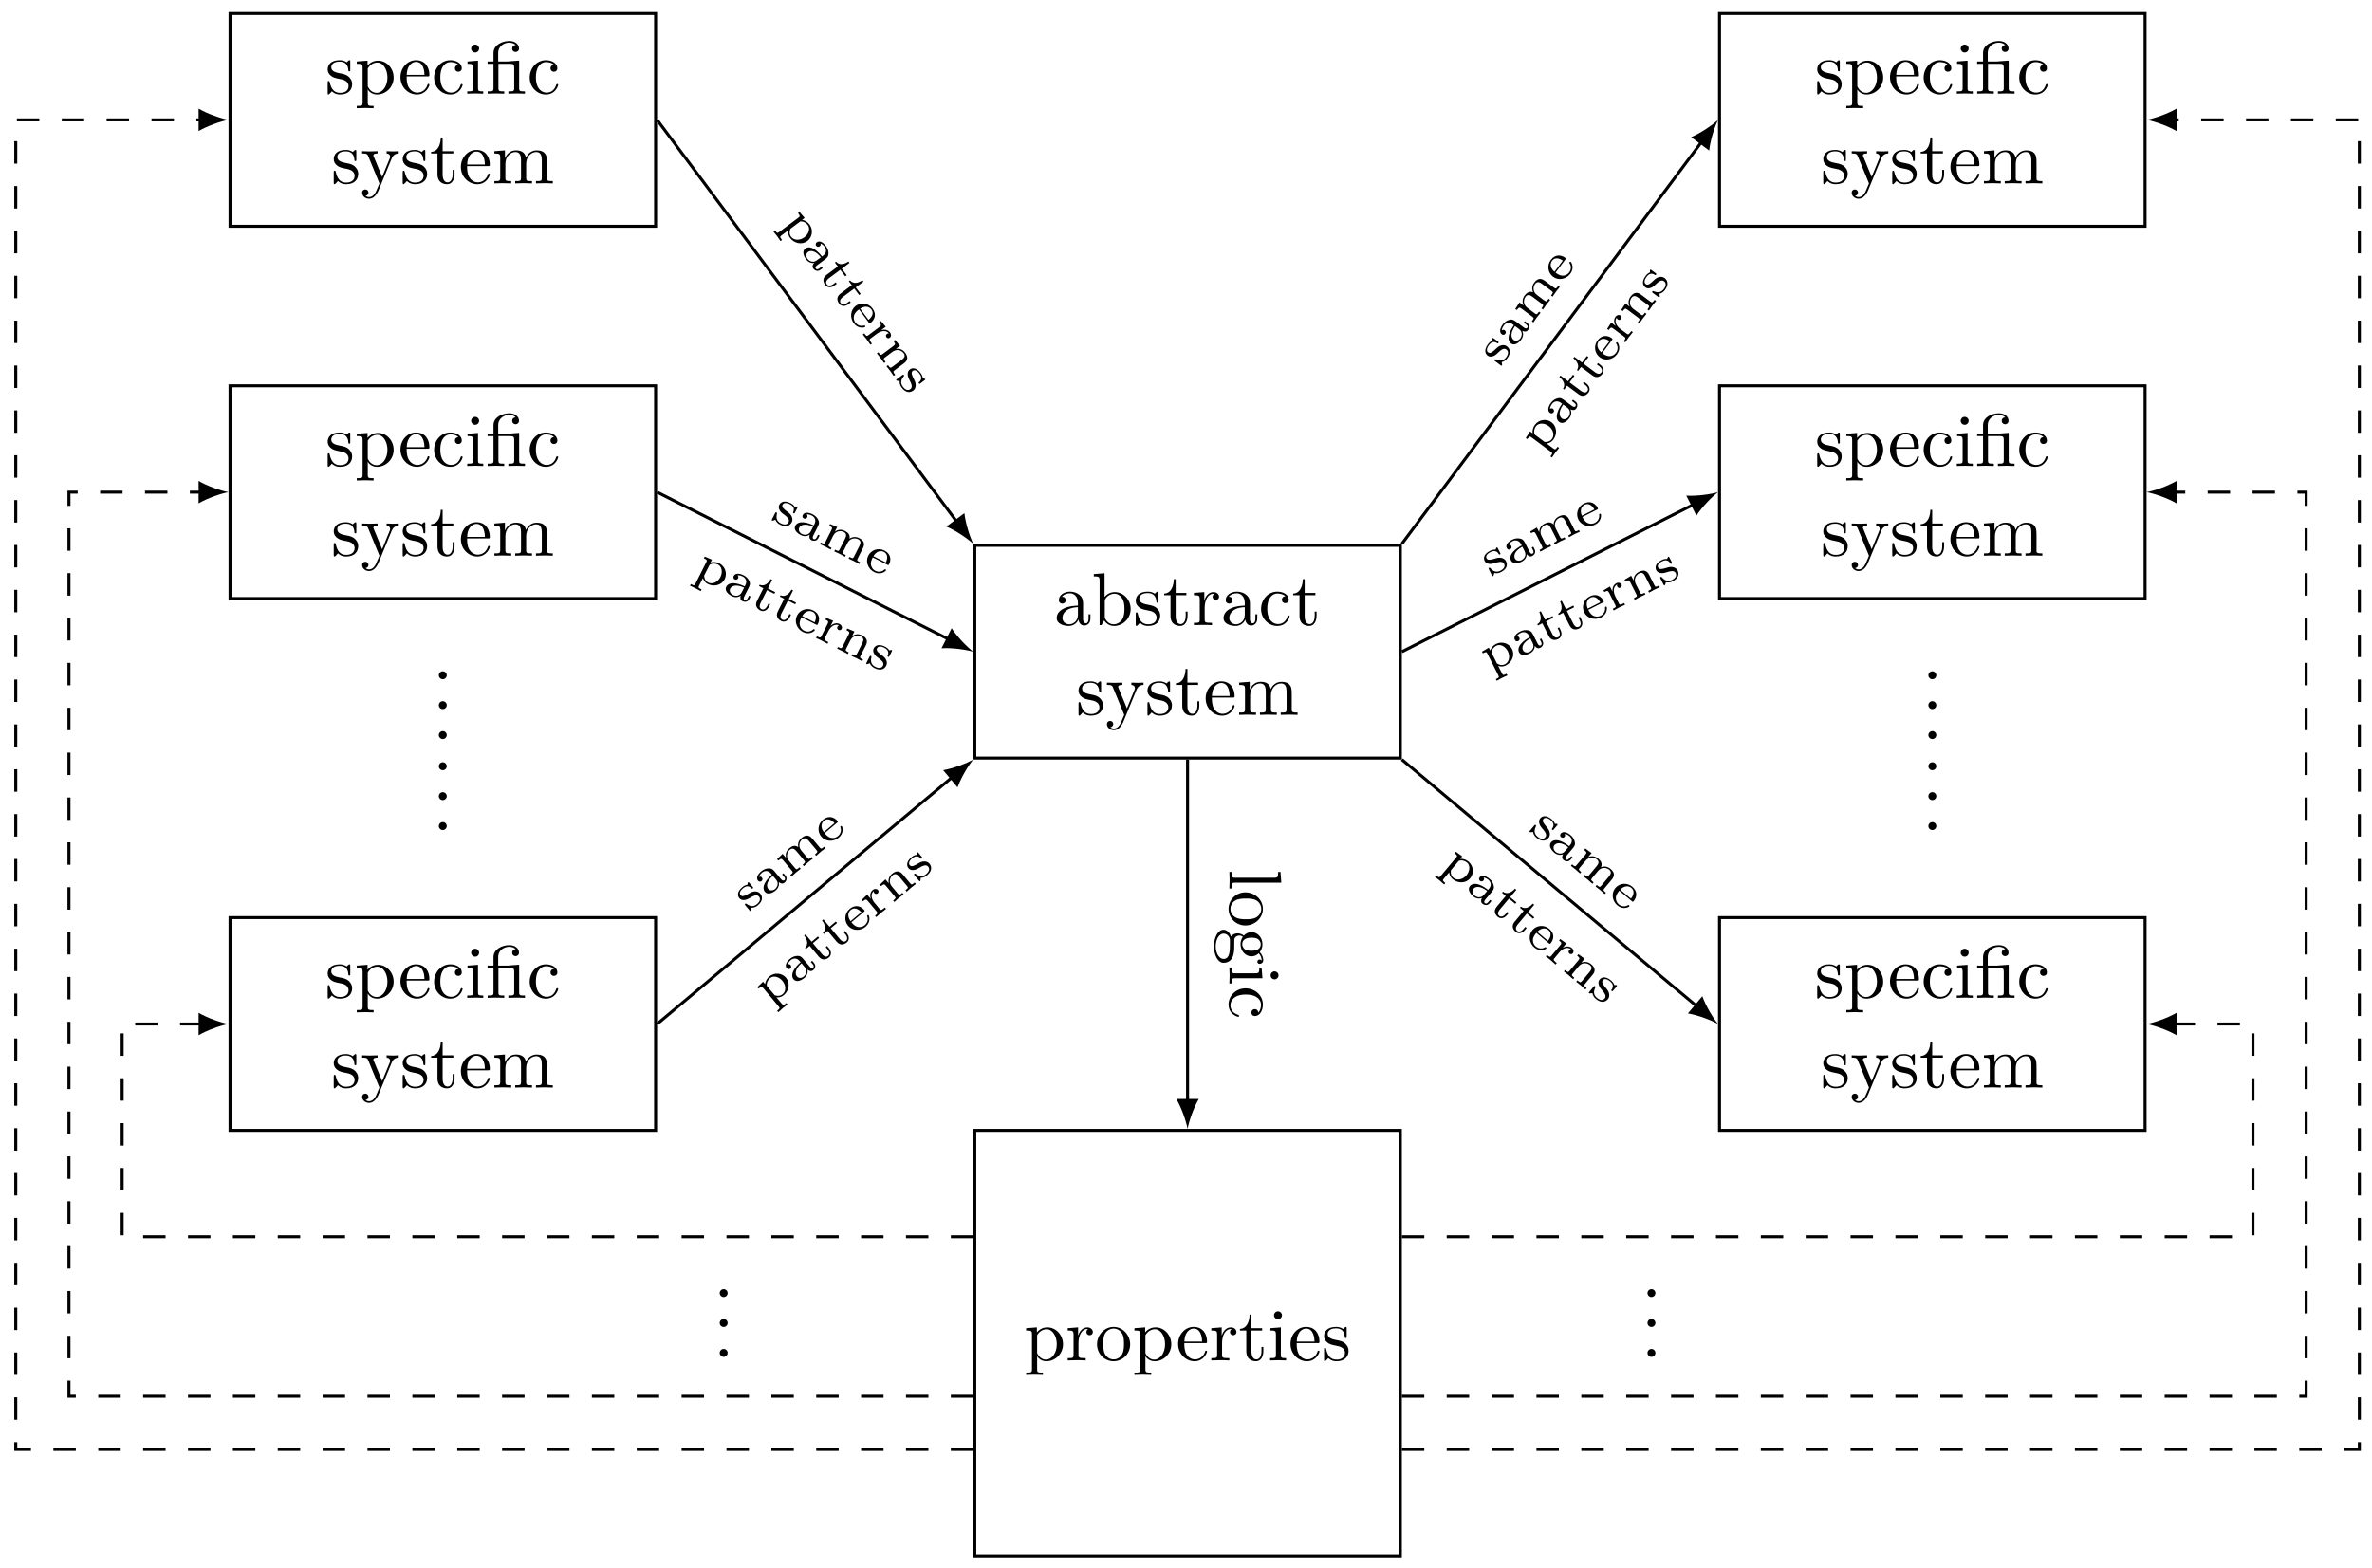 <svg xmlns="http://www.w3.org/2000/svg" xmlns:xlink="http://www.w3.org/1999/xlink" xmlns:inkscape="http://www.inkscape.org/namespaces/inkscape" version="1.1" width="316" height="209" viewBox="0 0 316 209">
<defs>
<path id="font_1_28" d="M.483 .089V.145H.458V.089C.458 .031 .433 .025 .422 .025 .389 .025 .385 .07 .385 .075V.275C.385 .317 .385 .356 .349 .393 .31 .432 .26 .448 .212 .448 .13 .448 .061 .401 .061 .335 .061 .305 .081 .288 .107 .288 .135 .288 .153 .308 .153 .334 .153 .346 .148 .379 .102 .38 .129 .415 .178 .426 .21 .426 .259 .426 .316 .387 .316 .298V.261C.265 .258 .195 .255 .132 .225 .057 .191 .032 .139 .032 .095 .032 .014 .129-.011 .192-.011 .258-.011 .304 .029 .323 .076 .327 .036 .354-.006 .401-.006 .422-.006 .483 .008 .483 .089M.316 .14C.316 .045 .244 .011 .199 .011 .15 .011 .109 .046 .109 .096 .109 .151 .151 .234 .316 .24V.14Z"/>
<path id="font_1_35" d="M.521 .216C.521 .343 .423 .442 .309 .442 .231 .442 .188 .395 .172 .377V.694L.028 .683V.652C.098 .652 .106 .645 .106 .596V0H.131L.167 .062C.182 .039 .224-.011 .298-.011 .417-.011 .521 .087 .521 .216M.438 .217C.438 .18 .436 .12 .407 .075 .386 .044 .348 .011 .294 .011 .249 .011 .213 .035 .189 .072 .175 .093 .175 .096 .175 .114V.32C.175 .339 .175 .34 .186 .356 .225 .412 .28 .42 .304 .42 .349 .42 .385 .394 .409 .356 .435 .315 .438 .258 .438 .217V.217Z"/>
<path id="font_1_98" d="M.36 .128C.36 .181 .33 .211 .318 .223 .285 .255 .246 .263 .204 .271 .148 .282 .081 .295 .081 .353 .081 .388 .107 .429 .193 .429 .303 .429 .308 .339 .31 .308 .311 .299 .322 .299 .322 .299 .335 .299 .335 .304 .335 .323V.424C.335 .441 .335 .448 .324 .448 .319 .448 .317 .448 .304 .436 .301 .432 .291 .423 .287 .42 .249 .448 .208 .448 .193 .448 .071 .448 .033 .381 .033 .325 .033 .29 .049 .262 .076 .24 .108 .214 .136 .208 .208 .194 .23 .19 .312 .174 .312 .102 .312 .051 .277 .011 .199 .011 .115 .011 .079 .068 .06 .153 .057 .166 .056 .17 .046 .17 .033 .17 .033 .163 .033 .145V.013C.033-.004 .033-.011 .044-.011 .049-.011 .05-.01 .069 .009 .071 .011 .071 .013 .089 .032 .133-.01 .178-.011 .199-.011 .314-.011 .36 .056 .36 .128V.128Z"/>
<path id="font_1_105" d="M.332 .124V.181H.307V.126C.307 .052 .277 .014 .24 .014 .173 .014 .173 .105 .173 .122V.4H.316V.431H.173V.614H.148C.147 .532 .117 .426 .019 .422V.4H.104V.124C.104 .001 .197-.011 .233-.011 .304-.011 .332 .06 .332 .124V.124Z"/>
<path id="font_1_96" d="M.364 .381C.364 .413 .333 .442 .29 .442 .217 .442 .181 .375 .167 .332V.442L.028 .431V.4C.098 .4 .106 .393 .106 .344V.076C.106 .031 .095 .031 .028 .031V0L.142 .003C.182 .003 .229 .003 .269 0V.031H.248C.174 .031 .172 .042 .172 .078V.232C.172 .331 .214 .42 .29 .42 .297 .42 .299 .42 .301 .419 .298 .418 .278 .406 .278 .38 .278 .352 .299 .337 .321 .337 .339 .337 .364 .349 .364 .381Z"/>
<path id="font_1_43" d="M.415 .119C.415 .129 .405 .129 .402 .129 .393 .129 .391 .125 .389 .119 .36 .026 .295 .014 .258 .014 .205 .014 .117 .057 .117 .218 .117 .381 .199 .423 .252 .423 .261 .423 .324 .422 .359 .386 .318 .383 .312 .353 .312 .34 .312 .314 .33 .294 .358 .294 .384 .294 .404 .311 .404 .341 .404 .409 .328 .448 .251 .448 .126 .448 .034 .34 .034 .216 .034 .088 .133-.011 .249-.011 .383-.011 .415 .109 .415 .119Z"/>
<path id="font_1_118" d="M.508 .4V.431C.485 .429 .456 .428 .433 .428L.346 .431V.4C.377 .399 .393 .382 .393 .357 .393 .347 .392 .345 .387 .333L.286 .087 .175 .356C.171 .366 .169 .37 .169 .374 .169 .4 .206 .4 .225 .4V.431L.116 .428C.089 .428 .049 .429 .019 .431V.4C.067 .4 .086 .4 .1 .365L.25-0 .225-.059C.203-.114 .175-.183 .111-.183 .106-.183 .083-.183 .064-.165 .095-.161 .103-.139 .103-.123 .103-.097 .084-.081 .061-.081 .041-.081 .019-.094 .019-.124 .019-.169 .061-.205 .111-.205 .174-.205 .215-.148 .239-.091L.415 .336C.441 .399 .492 .4 .508 .4Z"/>
<path id="font_1_50" d="M.415 .119C.415 .129 .407 .131 .402 .131 .393 .131 .391 .125 .389 .117 .354 .014 .264 .014 .254 .014 .204 .014 .164 .044 .141 .081 .111 .129 .111 .195 .111 .231H.39C.412 .231 .415 .231 .415 .252 .415 .351 .361 .448 .236 .448 .12 .448 .028 .345 .028 .22 .028 .086 .133-.011 .248-.011 .37-.011 .415 .1 .415 .119M.349 .252H.112C.118 .401 .202 .426 .236 .426 .339 .426 .349 .291 .349 .252Z"/>
<path id="font_1_75" d="M.813 0V.031C.761 .031 .736 .031 .735 .061V.252C.735 .338 .735 .369 .704 .405 .69 .422 .657 .442 .599 .442 .515 .442 .471 .382 .454 .344 .44 .431 .366 .442 .321 .442 .248 .442 .201 .399 .173 .337V.442L.032 .431V.4C.102 .4 .11 .393 .11 .344V.076C.11 .031 .099 .031 .032 .031V0L.145 .003 .257 0V.031C.19 .031 .179 .031 .179 .076V.26C.179 .364 .25 .42 .314 .42 .377 .42 .388 .366 .388 .309V.076C.388 .031 .377 .031 .31 .031V0L.423 .003 .535 0V.031C.468 .031 .457 .031 .457 .076V.26C.457 .364 .528 .42 .592 .42 .655 .42 .666 .366 .666 .309V.076C.666 .031 .655 .031 .588 .031V0L.701 .003 .813 0Z"/>
<path id="font_1_84" d="M.521 .216C.521 .343 .424 .442 .312 .442 .234 .442 .192 .398 .172 .376V.442L.028 .431V.4C.099 .4 .106 .394 .106 .35V-.118C.106-.163 .095-.163 .028-.163V-.194L.14-.191 .253-.194V-.163C.186-.163 .175-.163 .175-.118V.05 .059C.18 .043 .222-.011 .298-.011 .417-.011 .521 .087 .521 .216V.216M.438 .216C.438 .095 .368 .011 .294 .011 .254 .011 .216 .031 .189 .072 .175 .093 .175 .094 .175 .114V.337C.204 .388 .253 .417 .304 .417 .377 .417 .438 .329 .438 .216V.216Z"/>
<path id="font_1_81" d="M.471 .214C.471 .342 .371 .448 .25 .448 .125 .448 .028 .339 .028 .214 .028 .085 .132-.011 .249-.011 .37-.011 .471 .087 .471 .214M.388 .222C.388 .186 .388 .132 .366 .088 .344 .043 .3 .014 .25 .014 .207 .014 .163 .035 .136 .081 .111 .125 .111 .186 .111 .222 .111 .261 .111 .315 .135 .359 .162 .405 .209 .426 .249 .426 .293 .426 .336 .404 .362 .361 .388 .318 .388 .26 .388 .222Z"/>
<path id="font_1_66" d="M.247 0V.031C.181 .031 .177 .036 .177 .075V.442L.037 .431V.4C.102 .4 .111 .394 .111 .345V.076C.111 .031 .1 .031 .033 .031V0L.143 .003C.178 .003 .213 .001 .247 0M.192 .604C.192 .631 .169 .657 .139 .657 .105 .657 .085 .629 .085 .604 .085 .577 .108 .551 .138 .551 .172 .551 .192 .579 .192 .604Z"/>
<path id="font_1_72" d="M.255 0V.031C.188 .031 .177 .031 .177 .076V.694L.033 .683V.652C.103 .652 .111 .645 .111 .596V.076C.111 .031 .1 .031 .033 .031V0L.144 .003 .255 0Z"/>
<path id="font_1_59" d="M.485 .404C.485 .421 .473 .453 .434 .453 .414 .453 .37 .447 .328 .406 .286 .439 .244 .442 .222 .442 .129 .442 .06 .373 .06 .296 .06 .252 .082 .214 .107 .193 .094 .178 .076 .145 .076 .11 .076 .079 .089 .041 .12 .021 .06 .004 .028-.039 .028-.079 .028-.151 .127-.206 .249-.206 .367-.206 .471-.155 .471-.077 .471-.042 .457 .009 .406 .037 .353 .065 .295 .065 .234 .065 .209 .065 .166 .065 .159 .066 .127 .07 .106 .101 .106 .133 .106 .137 .106 .16 .123 .18 .162 .152 .203 .149 .222 .149 .315 .149 .384 .218 .384 .295 .384 .332 .368 .369 .343 .392 .379 .426 .415 .431 .433 .431 .433 .431 .44 .431 .443 .43 .432 .426 .427 .415 .427 .403 .427 .386 .44 .374 .456 .374 .466 .374 .485 .381 .485 .404V.404M.309 .296C.309 .269 .308 .237 .293 .212 .285 .2 .262 .172 .222 .172 .135 .172 .135 .272 .135 .295 .135 .322 .136 .354 .151 .379 .159 .391 .182 .419 .222 .419 .309 .419 .309 .319 .309 .296V.296M.419-.079C.419-.133 .348-.183 .25-.183 .149-.183 .08-.132 .08-.079 .08-.033 .118 .004 .162 .007H.221C.307 .007 .419 .007 .419-.079Z"/>
<path id="font_1_125" d="M.527 0V.031C.46 .031 .449 .031 .449 .076V.443L.323 .434C.307 .433 .305 .432 .305 .432 .303 .431 .301 .431 .287 .431H.169V.544C.169 .643 .255 .683 .317 .683 .347 .683 .383 .673 .403 .65 .362 .648 .356 .62 .356 .604 .356 .571 .382 .558 .401 .558 .424 .558 .447 .574 .447 .604 .447 .663 .392 .705 .318 .705 .225 .705 .106 .654 .106 .545V.431H.027V.4H.106V.076C.106 .031 .095 .031 .028 .031V0L.139 .003 .25 0V.031C.183 .031 .172 .031 .172 .076V.4H.33C.376 .4 .383 .387 .383 .346V.076C.383 .031 .372 .031 .305 .031V0L.416 .003 .527 0Z"/>
<path id="font_2_84" d="M.584 .216C.584 .339 .482 .441 .355 .441 .298 .441 .24 .42 .199 .38V.441L.049 .431V.395C.119 .395 .124 .39 .124 .348V-.114C.124-.157 .114-.157 .049-.157V-.193C.049-.193 .121-.189 .163-.189 .2-.189 .269-.192 .278-.193V-.157C.213-.157 .203-.157 .203-.114V.048C.208 .043 .255-.01 .339-.01 .471-.01 .584 .089 .584 .216V.216M.493 .216C.493 .102 .418 .018 .333 .018 .245 .018 .206 .095 .203 .101V.333C.233 .383 .291 .409 .344 .409 .428 .409 .493 .321 .493 .216Z"/>
<path id="font_2_28" d="M.544 .09V.145H.51V.091C.51 .081 .51 .033 .473 .033 .436 .033 .436 .08 .436 .093V.268C.436 .321 .436 .359 .39 .396 .349 .43 .301 .446 .242 .446 .147 .446 .08 .41 .08 .349 .08 .317 .102 .3 .128 .3 .155 .3 .175 .32 .175 .347 .175 .364 .167 .385 .14 .393 .176 .418 .234 .418 .24 .418 .296 .418 .357 .381 .357 .297V.266C.302 .264 .236 .261 .163 .234 .073 .201 .045 .146 .045 .101 .045 .015 .149-.01 .22-.01 .3-.01 .347 .035 .368 .074 .372 .033 .399-.005 .445-.005 .445-.005 .544-.005 .544 .09V.09M.357 .141C.357 .045 .273 .018 .228 .018 .177 .018 .129 .052 .129 .101 .129 .156 .177 .233 .357 .24V.141Z"/>
<path id="font_2_105" d="M.375 .126V.181H.341V.127C.341 .059 .309 .022 .27 .022 .201 .022 .201 .106 .201 .124V.395H.357V.431H.201V.614H.167C.166 .524 .125 .426 .029 .423V.395H.122V.125C.122 .013 .206-.01 .262-.01 .329-.01 .375 .047 .375 .126V.126Z"/>
<path id="font_2_50" d="M.468 .12C.468 .124 .466 .134 .451 .134 .438 .134 .436 .128 .433 .118 .402 .037 .326 .022 .29 .022 .243 .022 .198 .043 .168 .081 .131 .128 .13 .189 .13 .229H.44C.461 .229 .468 .229 .468 .251 .468 .338 .419 .446 .27 .446 .139 .446 .039 .342 .039 .219 .039 .092 .15-.01 .283-.01 .418-.01 .468 .098 .468 .12M.398 .255H.131C.142 .395 .232 .418 .27 .418 .393 .418 .397 .279 .398 .255Z"/>
<path id="font_2_96" d="M.407 .377C.407 .411 .375 .441 .328 .441 .278 .441 .223 .41 .193 .334H.192V.441L.049 .431V.395C.116 .395 .124 .388 .124 .338V.079C.124 .036 .114 .036 .049 .036V0C.054 0 .122 .004 .163 .004L.293 0V.036H.273C.199 .036 .199 .047 .199 .081V.228C.199 .312 .238 .413 .333 .413 .324 .406 .316 .393 .316 .377 .316 .344 .342 .331 .361 .331 .385 .331 .407 .347 .407 .377V.377Z"/>
<path id="font_2_77" d="M.59 0V.036C.525 .036 .515 .036 .515 .079V.303C.515 .39 .472 .441 .365 .441 .283 .441 .23 .396 .202 .344H.201V.441L.054 .431V.395C.121 .395 .129 .388 .129 .338V.079C.129 .036 .119 .036 .054 .036V0C.054 0 .126 .004 .168 .004 .205 .004 .274 .001 .283 0V.036C.218 .036 .208 .036 .208 .079V.259C.208 .364 .291 .413 .357 .413 .427 .413 .436 .358 .436 .307V.079C.436 .036 .426 .036 .361 .036V0C.361 0 .433 .004 .475 .004 .512 .004 .581 .001 .59 0Z"/>
<path id="font_2_98" d="M.407 .132C.407 .169 .39 .199 .364 .223 .326 .258 .28 .266 .245 .272 .165 .286 .1 .298 .1 .351 .1 .383 .127 .422 .222 .422 .338 .422 .343 .341 .345 .312 .346 .301 .358 .301 .362 .301 .379 .301 .379 .308 .379 .327V.42C.379 .437 .379 .446 .365 .446 .36 .446 .358 .446 .345 .434 .343 .433 .333 .424 .327 .419 .297 .44 .259 .446 .222 .446 .079 .446 .045 .371 .045 .321 .045 .289 .059 .263 .083 .243 .121 .21 .159 .203 .221 .193 .271 .184 .352 .17 .352 .104 .352 .064 .325 .018 .229 .018 .133 .018 .098 .081 .08 .149 .077 .162 .076 .166 .062 .166 .045 .166 .045 .159 .045 .139V.016C.045-.001 .045-.01 .059-.01 .068-.01 .087 .011 .107 .033 .151-.008 .205-.01 .229-.01 .359-.01 .407 .06 .407 .132Z"/>
<path id="font_2_75" d="M.897 0V.036C.832 .036 .822 .036 .822 .079V.303C.822 .39 .779 .441 .672 .441 .593 .441 .539 .398 .512 .348 .492 .419 .438 .441 .365 .441 .283 .441 .23 .396 .202 .344H.201V.441L.054 .431V.395C.121 .395 .129 .388 .129 .338V.079C.129 .036 .119 .036 .054 .036V0C.054 0 .126 .004 .168 .004 .205 .004 .274 .001 .283 0V.036C.218 .036 .208 .036 .208 .079V.259C.208 .364 .291 .413 .357 .413 .427 .413 .436 .358 .436 .307V.079C.436 .036 .426 .036 .361 .036V0C.361 0 .433 .004 .475 .004 .512 .004 .581 .001 .59 0V.036C.525 .036 .515 .036 .515 .079V.259C.515 .364 .598 .413 .664 .413 .734 .413 .743 .358 .743 .307V.079C.743 .036 .733 .036 .668 .036V0C.668 0 .74 .004 .782 .004 .819 .004 .888 .001 .897 0Z"/>
<path id="font_1_88" d="M.192 .053C.192 .082 .168 .106 .139 .106 .11 .106 .086 .082 .086 .053 .086 .024 .11 0 .139 0 .168 0 .192 .024 .192 .053Z"/>
</defs>
<path transform="matrix(1,0,0,-1,129.861,101.015)" stroke-width=".399" stroke-linecap="butt" stroke-miterlimit="10" stroke-linejoin="miter" fill="none" stroke="#000000" d="M0 0H56.694V28.347H0Z"/>
<use data-text="a" xlink:href="#font_1_28" transform="matrix(9.963,0,0,-9.963,140.454,83.299)"/>
<use data-text="b" xlink:href="#font_1_35" transform="matrix(9.963,0,0,-9.963,145.436,83.299)"/>
<use data-text="s" xlink:href="#font_1_98" transform="matrix(9.963,0,0,-9.963,150.975,83.299)"/>
<use data-text="t" xlink:href="#font_1_105" transform="matrix(9.963,0,0,-9.963,154.901,83.299)"/>
<use data-text="r" xlink:href="#font_1_96" transform="matrix(9.963,0,0,-9.963,158.776,83.299)"/>
<use data-text="a" xlink:href="#font_1_28" transform="matrix(9.963,0,0,-9.963,162.682,83.299)"/>
<use data-text="c" xlink:href="#font_1_43" transform="matrix(9.963,0,0,-9.963,167.663,83.299)"/>
<use data-text="t" xlink:href="#font_1_105" transform="matrix(9.963,0,0,-9.963,172.087,83.299)"/>
<use data-text="s" xlink:href="#font_1_98" transform="matrix(9.963,0,0,-9.963,143.353,95.255)"/>
<use data-text="y" xlink:href="#font_1_118" transform="matrix(9.963,0,0,-9.963,147.279,95.255)"/>
<use data-text="s" xlink:href="#font_1_98" transform="matrix(9.963,0,0,-9.963,152.539,95.255)"/>
<use data-text="t" xlink:href="#font_1_105" transform="matrix(9.963,0,0,-9.963,156.465,95.255)"/>
<use data-text="e" xlink:href="#font_1_50" transform="matrix(9.963,0,0,-9.963,160.34,95.255)"/>
<use data-text="m" xlink:href="#font_1_75" transform="matrix(9.963,0,0,-9.963,164.764,95.255)"/>
<path transform="matrix(1,0,0,-1,129.861,101.015)" stroke-width=".399" stroke-linecap="butt" stroke-miterlimit="10" stroke-linejoin="miter" fill="none" stroke="#000000" d="M0-106.301H56.694V-49.607H0Z"/>
<use data-text="p" xlink:href="#font_1_84" transform="matrix(9.963,0,0,-9.963,136.424,181.279)"/>
<use data-text="r" xlink:href="#font_1_96" transform="matrix(9.963,0,0,-9.963,141.963,181.279)"/>
<use data-text="o" xlink:href="#font_1_81" transform="matrix(9.963,0,0,-9.963,145.869,181.279)"/>
<use data-text="p" xlink:href="#font_1_84" transform="matrix(9.963,0,0,-9.963,150.85,181.279)"/>
<use data-text="e" xlink:href="#font_1_50" transform="matrix(9.963,0,0,-9.963,156.669,181.279)"/>
<use data-text="r" xlink:href="#font_1_96" transform="matrix(9.963,0,0,-9.963,161.092,181.279)"/>
<use data-text="t" xlink:href="#font_1_105" transform="matrix(9.963,0,0,-9.963,164.998,181.279)"/>
<use data-text="i" xlink:href="#font_1_66" transform="matrix(9.963,0,0,-9.963,168.874,181.279)"/>
<use data-text="e" xlink:href="#font_1_50" transform="matrix(9.963,0,0,-9.963,171.643,181.279)"/>
<use data-text="s" xlink:href="#font_1_98" transform="matrix(9.963,0,0,-9.963,176.067,181.279)"/>
<path transform="matrix(1,0,0,-1,129.861,101.015)" stroke-width=".399" stroke-linecap="butt" stroke-miterlimit="10" stroke-linejoin="miter" fill="none" stroke="#000000" d="M28.347-.199V-45.821"/>
<path transform="matrix(0,1,1,0,158.209,146.839)" d="M3.587 0C2.524 .199 .797 .797-.399 1.494V-1.494C.797-.797 2.524-.199 3.587 0"/>
<use data-text="l" xlink:href="#font_1_72" transform="matrix(0,9.963,9.963,0,163.781,115.857)"/>
<use data-text="o" xlink:href="#font_1_81" transform="matrix(0,9.963,9.963,0,163.781,118.627)"/>
<use data-text="g" xlink:href="#font_1_59" transform="matrix(0,9.963,9.963,0,163.781,123.608)"/>
<use data-text="i" xlink:href="#font_1_66" transform="matrix(0,9.963,9.963,0,163.781,128.59)"/>
<use data-text="c" xlink:href="#font_1_43" transform="matrix(0,9.963,9.963,0,163.781,131.36)"/>
<path transform="matrix(1,0,0,-1,129.861,101.015)" stroke-width=".399" stroke-linecap="butt" stroke-miterlimit="10" stroke-linejoin="miter" fill="none" stroke="#000000" d="M-99.214 70.867H-42.52V99.214H-99.214Z"/>
<use data-text="s" xlink:href="#font_1_98" transform="matrix(9.963,0,0,-9.963,43.327,12.484)"/>
<use data-text="p" xlink:href="#font_1_84" transform="matrix(9.963,0,0,-9.963,47.253,12.484)"/>
<use data-text="e" xlink:href="#font_1_50" transform="matrix(9.963,0,0,-9.963,53.071,12.484)"/>
<use data-text="c" xlink:href="#font_1_43" transform="matrix(9.963,0,0,-9.963,57.495,12.484)"/>
<use data-text="i" xlink:href="#font_1_66" transform="matrix(9.963,0,0,-9.963,61.918,12.484)"/>
<use data-text="f" xlink:href="#font_1_125" transform="matrix(9.963,0,0,-9.963,64.688,12.484)"/>
<use data-text="c" xlink:href="#font_1_43" transform="matrix(9.963,0,0,-9.963,70.228,12.484)"/>
<use data-text="s" xlink:href="#font_1_98" transform="matrix(9.963,0,0,-9.963,44.134,24.439)"/>
<use data-text="y" xlink:href="#font_1_118" transform="matrix(9.963,0,0,-9.963,48.06,24.439)"/>
<use data-text="s" xlink:href="#font_1_98" transform="matrix(9.963,0,0,-9.963,53.32,24.439)"/>
<use data-text="t" xlink:href="#font_1_105" transform="matrix(9.963,0,0,-9.963,57.246,24.439)"/>
<use data-text="e" xlink:href="#font_1_50" transform="matrix(9.963,0,0,-9.963,61.121,24.439)"/>
<use data-text="m" xlink:href="#font_1_75" transform="matrix(9.963,0,0,-9.963,65.545,24.439)"/>
<path transform="matrix(1,0,0,-1,129.861,101.015)" stroke-width=".399" stroke-linecap="butt" stroke-miterlimit="10" stroke-linejoin="miter" fill="none" stroke="#000000" d="M-99.214 21.26H-42.52V49.607H-99.214Z"/>
<use data-text="s" xlink:href="#font_1_98" transform="matrix(9.963,0,0,-9.963,43.327,62.093)"/>
<use data-text="p" xlink:href="#font_1_84" transform="matrix(9.963,0,0,-9.963,47.253,62.093)"/>
<use data-text="e" xlink:href="#font_1_50" transform="matrix(9.963,0,0,-9.963,53.071,62.093)"/>
<use data-text="c" xlink:href="#font_1_43" transform="matrix(9.963,0,0,-9.963,57.495,62.093)"/>
<use data-text="i" xlink:href="#font_1_66" transform="matrix(9.963,0,0,-9.963,61.918,62.093)"/>
<use data-text="f" xlink:href="#font_1_125" transform="matrix(9.963,0,0,-9.963,64.688,62.093)"/>
<use data-text="c" xlink:href="#font_1_43" transform="matrix(9.963,0,0,-9.963,70.228,62.093)"/>
<use data-text="s" xlink:href="#font_1_98" transform="matrix(9.963,0,0,-9.963,44.134,74.049)"/>
<use data-text="y" xlink:href="#font_1_118" transform="matrix(9.963,0,0,-9.963,48.06,74.049)"/>
<use data-text="s" xlink:href="#font_1_98" transform="matrix(9.963,0,0,-9.963,53.32,74.049)"/>
<use data-text="t" xlink:href="#font_1_105" transform="matrix(9.963,0,0,-9.963,57.246,74.049)"/>
<use data-text="e" xlink:href="#font_1_50" transform="matrix(9.963,0,0,-9.963,61.121,74.049)"/>
<use data-text="m" xlink:href="#font_1_75" transform="matrix(9.963,0,0,-9.963,65.545,74.049)"/>
<path transform="matrix(1,0,0,-1,129.861,101.015)" stroke-width=".399" stroke-linecap="butt" stroke-miterlimit="10" stroke-linejoin="miter" fill="none" stroke="#000000" d="M-99.214-49.607H-42.52V-21.26H-99.214Z"/>
<use data-text="s" xlink:href="#font_1_98" transform="matrix(9.963,0,0,-9.963,43.327,132.964)"/>
<use data-text="p" xlink:href="#font_1_84" transform="matrix(9.963,0,0,-9.963,47.253,132.964)"/>
<use data-text="e" xlink:href="#font_1_50" transform="matrix(9.963,0,0,-9.963,53.071,132.964)"/>
<use data-text="c" xlink:href="#font_1_43" transform="matrix(9.963,0,0,-9.963,57.495,132.964)"/>
<use data-text="i" xlink:href="#font_1_66" transform="matrix(9.963,0,0,-9.963,61.918,132.964)"/>
<use data-text="f" xlink:href="#font_1_125" transform="matrix(9.963,0,0,-9.963,64.688,132.964)"/>
<use data-text="c" xlink:href="#font_1_43" transform="matrix(9.963,0,0,-9.963,70.228,132.964)"/>
<use data-text="s" xlink:href="#font_1_98" transform="matrix(9.963,0,0,-9.963,44.134,144.919)"/>
<use data-text="y" xlink:href="#font_1_118" transform="matrix(9.963,0,0,-9.963,48.06,144.919)"/>
<use data-text="s" xlink:href="#font_1_98" transform="matrix(9.963,0,0,-9.963,53.32,144.919)"/>
<use data-text="t" xlink:href="#font_1_105" transform="matrix(9.963,0,0,-9.963,57.246,144.919)"/>
<use data-text="e" xlink:href="#font_1_50" transform="matrix(9.963,0,0,-9.963,61.121,144.919)"/>
<use data-text="m" xlink:href="#font_1_75" transform="matrix(9.963,0,0,-9.963,65.545,144.919)"/>
<path transform="matrix(1,0,0,-1,129.861,101.015)" stroke-width=".399" stroke-linecap="butt" stroke-miterlimit="10" stroke-linejoin="miter" fill="none" stroke="#000000" d="M-42.321 85.04-2.343 31.421"/>
<path transform="matrix(.598,.802,.802,-.598,127.517,69.592)" d="M3.587 0C2.524 .199 .797 .797-.399 1.494V-1.494C.797-.797 2.524-.199 3.587 0"/>
<use data-text="p" xlink:href="#font_2_84" transform="matrix(4.168,5.591,5.591,-4.168,103.898,29.761)"/>
<use data-text="a" xlink:href="#font_2_28" transform="matrix(4.168,5.591,5.591,-4.168,106.528,33.289)"/>
<use data-text="t" xlink:href="#font_2_105" transform="matrix(4.168,5.591,5.591,-4.168,108.9,36.47)"/>
<use data-text="t" xlink:href="#font_2_105" transform="matrix(4.168,5.591,5.591,-4.168,110.759,38.964)"/>
<use data-text="e" xlink:href="#font_2_50" transform="matrix(4.168,5.591,5.591,-4.168,112.618,41.457)"/>
<use data-text="r" xlink:href="#font_2_96" transform="matrix(4.168,5.591,5.591,-4.168,114.736,44.298)"/>
<use data-text="n" xlink:href="#font_2_77" transform="matrix(4.168,5.591,5.591,-4.168,116.595,46.791)"/>
<use data-text="s" xlink:href="#font_2_98" transform="matrix(4.168,5.591,5.591,-4.168,119.225,50.319)"/>
<path transform="matrix(1,0,0,-1,129.861,101.015)" stroke-width=".399" stroke-linecap="butt" stroke-miterlimit="10" stroke-linejoin="miter" fill="none" stroke="#000000" d="M-42.321 35.433-3.401 15.789"/>
<path transform="matrix(.893,.451,.451,-.893,126.459,85.225)" d="M3.587 0C2.524 .199 .797 .797-.399 1.494V-1.494C.797-.797 2.524-.199 3.587 0"/>
<use data-text="s" xlink:href="#font_2_98" transform="matrix(6.226,3.142,3.142,-6.226,102.53,69.126)"/>
<use data-text="a" xlink:href="#font_2_28" transform="matrix(6.226,3.142,3.142,-6.226,105.351,70.55)"/>
<use data-text="m" xlink:href="#font_2_75" transform="matrix(6.226,3.142,3.142,-6.226,108.893,72.338)"/>
<use data-text="e" xlink:href="#font_2_50" transform="matrix(6.226,3.142,3.142,-6.226,114.739,75.288)"/>
<use data-text="p" xlink:href="#font_2_84" transform="matrix(6.226,3.142,3.142,-6.226,92.224,76.693)"/>
<use data-text="a" xlink:href="#font_2_28" transform="matrix(6.226,3.142,3.142,-6.226,96.152,78.675)"/>
<use data-text="t" xlink:href="#font_2_105" transform="matrix(6.226,3.142,3.142,-6.226,99.695,80.463)"/>
<use data-text="t" xlink:href="#font_2_105" transform="matrix(6.226,3.142,3.142,-6.226,102.472,81.865)"/>
<use data-text="e" xlink:href="#font_2_50" transform="matrix(6.226,3.142,3.142,-6.226,105.248,83.266)"/>
<use data-text="r" xlink:href="#font_2_96" transform="matrix(6.226,3.142,3.142,-6.226,108.411,84.863)"/>
<use data-text="n" xlink:href="#font_2_77" transform="matrix(6.226,3.142,3.142,-6.226,111.188,86.264)"/>
<use data-text="s" xlink:href="#font_2_98" transform="matrix(6.226,3.142,3.142,-6.226,115.116,88.247)"/>
<path transform="matrix(1,0,0,-1,129.861,101.015)" stroke-width=".399" stroke-linecap="butt" stroke-miterlimit="10" stroke-linejoin="miter" fill="none" stroke="#000000" d="M-42.321-35.434-2.95-2.5"/>
<path transform="matrix(.767,-.642,-.642,-.767,126.91,103.516)" d="M3.587 0C2.524 .199 .797 .797-.399 1.494V-1.494C.797-.797 2.524-.199 3.587 0"/>
<use data-text="s" xlink:href="#font_2_98" transform="matrix(5.349,-4.475,-4.475,-5.349,99.693,121.603)"/>
<use data-text="a" xlink:href="#font_2_28" transform="matrix(5.349,-4.475,-4.475,-5.349,102.116,119.576)"/>
<use data-text="m" xlink:href="#font_2_75" transform="matrix(5.349,-4.475,-4.475,-5.349,105.159,117.03)"/>
<use data-text="e" xlink:href="#font_2_50" transform="matrix(5.349,-4.475,-4.475,-5.349,110.182,112.829)"/>
<use data-text="p" xlink:href="#font_2_84" transform="matrix(5.349,-4.475,-4.475,-5.349,102.564,134.063)"/>
<use data-text="a" xlink:href="#font_2_28" transform="matrix(5.349,-4.475,-4.475,-5.349,105.939,131.24)"/>
<use data-text="t" xlink:href="#font_2_105" transform="matrix(5.349,-4.475,-4.475,-5.349,108.983,128.694)"/>
<use data-text="t" xlink:href="#font_2_105" transform="matrix(5.349,-4.475,-4.475,-5.349,111.368,126.698)"/>
<use data-text="e" xlink:href="#font_2_50" transform="matrix(5.349,-4.475,-4.475,-5.349,113.754,124.702)"/>
<use data-text="r" xlink:href="#font_2_96" transform="matrix(5.349,-4.475,-4.475,-5.349,116.472,122.429)"/>
<use data-text="n" xlink:href="#font_2_77" transform="matrix(5.349,-4.475,-4.475,-5.349,118.857,120.433)"/>
<use data-text="s" xlink:href="#font_2_98" transform="matrix(5.349,-4.475,-4.475,-5.349,122.233,117.61)"/>
<use data-text="." xlink:href="#font_1_88" transform="matrix(9.963,0,0,-9.963,57.605,90.508)"/>
<use data-text="." xlink:href="#font_1_88" transform="matrix(9.963,0,0,-9.963,57.605,94.493)"/>
<use data-text="." xlink:href="#font_1_88" transform="matrix(9.963,0,0,-9.963,57.605,98.478)"/>
<use data-text="." xlink:href="#font_1_88" transform="matrix(9.963,0,0,-9.963,57.605,102.63)"/>
<use data-text="." xlink:href="#font_1_88" transform="matrix(9.963,0,0,-9.963,57.605,106.616)"/>
<use data-text="." xlink:href="#font_1_88" transform="matrix(9.963,0,0,-9.963,57.605,110.601)"/>
<path transform="matrix(1,0,0,-1,129.861,101.015)" stroke-width=".399" stroke-linecap="butt" stroke-dasharray="2.989,2.989" stroke-miterlimit="10" stroke-linejoin="miter" fill="none" stroke="#000000" d="M-.199-63.78-113.587-63.78V-35.434H-103"/>
<path transform="matrix(1,0,0,-1,26.856,136.451)" d="M3.587 0C2.524 .199 .797 .797-.399 1.494V-1.494C.797-.797 2.524-.199 3.587 0"/>
<use data-text="." xlink:href="#font_1_88" transform="matrix(9.963,0,0,-9.963,95.023,172.835)"/>
<use data-text="." xlink:href="#font_1_88" transform="matrix(9.963,0,0,-9.963,95.023,176.82)"/>
<use data-text="." xlink:href="#font_1_88" transform="matrix(9.963,0,0,-9.963,95.023,180.805)"/>
<path transform="matrix(1,0,0,-1,129.861,101.015)" stroke-width=".399" stroke-linecap="butt" stroke-dasharray="2.989,2.989" stroke-miterlimit="10" stroke-linejoin="miter" fill="none" stroke="#000000" d="M-.199-85.04-120.673-85.04V35.433H-103"/>
<path transform="matrix(1,0,0,-1,26.856,65.58)" d="M3.587 0C2.524 .199 .797 .797-.399 1.494V-1.494C.797-.797 2.524-.199 3.587 0"/>
<path transform="matrix(1,0,0,-1,129.861,101.015)" stroke-width=".399" stroke-linecap="butt" stroke-dasharray="2.989,2.989" stroke-miterlimit="10" stroke-linejoin="miter" fill="none" stroke="#000000" d="M-.199-92.127-127.76-92.127V85.04H-103"/>
<path transform="matrix(1,0,0,-1,26.856,15.971)" d="M3.587 0C2.524 .199 .797 .797-.399 1.494V-1.494C.797-.797 2.524-.199 3.587 0"/>
<path transform="matrix(1,0,0,-1,129.861,101.015)" stroke-width=".399" stroke-linecap="butt" stroke-miterlimit="10" stroke-linejoin="miter" fill="none" stroke="#000000" d="M99.214 70.867H155.907V99.214H99.214Z"/>
<use data-text="s" xlink:href="#font_1_98" transform="matrix(9.963,0,0,-9.963,241.765,12.484)"/>
<use data-text="p" xlink:href="#font_1_84" transform="matrix(9.963,0,0,-9.963,245.691,12.484)"/>
<use data-text="e" xlink:href="#font_1_50" transform="matrix(9.963,0,0,-9.963,251.509,12.484)"/>
<use data-text="c" xlink:href="#font_1_43" transform="matrix(9.963,0,0,-9.963,255.933,12.484)"/>
<use data-text="i" xlink:href="#font_1_66" transform="matrix(9.963,0,0,-9.963,260.356,12.484)"/>
<use data-text="f" xlink:href="#font_1_125" transform="matrix(9.963,0,0,-9.963,263.126,12.484)"/>
<use data-text="c" xlink:href="#font_1_43" transform="matrix(9.963,0,0,-9.963,268.666,12.484)"/>
<use data-text="s" xlink:href="#font_1_98" transform="matrix(9.963,0,0,-9.963,242.572,24.439)"/>
<use data-text="y" xlink:href="#font_1_118" transform="matrix(9.963,0,0,-9.963,246.498,24.439)"/>
<use data-text="s" xlink:href="#font_1_98" transform="matrix(9.963,0,0,-9.963,251.758,24.439)"/>
<use data-text="t" xlink:href="#font_1_105" transform="matrix(9.963,0,0,-9.963,255.684,24.439)"/>
<use data-text="e" xlink:href="#font_1_50" transform="matrix(9.963,0,0,-9.963,259.559,24.439)"/>
<use data-text="m" xlink:href="#font_1_75" transform="matrix(9.963,0,0,-9.963,263.983,24.439)"/>
<path transform="matrix(1,0,0,-1,129.861,101.015)" stroke-width=".399" stroke-linecap="butt" stroke-miterlimit="10" stroke-linejoin="miter" fill="none" stroke="#000000" d="M99.214 21.26H155.907V49.607H99.214Z"/>
<use data-text="s" xlink:href="#font_1_98" transform="matrix(9.963,0,0,-9.963,241.765,62.093)"/>
<use data-text="p" xlink:href="#font_1_84" transform="matrix(9.963,0,0,-9.963,245.691,62.093)"/>
<use data-text="e" xlink:href="#font_1_50" transform="matrix(9.963,0,0,-9.963,251.509,62.093)"/>
<use data-text="c" xlink:href="#font_1_43" transform="matrix(9.963,0,0,-9.963,255.933,62.093)"/>
<use data-text="i" xlink:href="#font_1_66" transform="matrix(9.963,0,0,-9.963,260.356,62.093)"/>
<use data-text="f" xlink:href="#font_1_125" transform="matrix(9.963,0,0,-9.963,263.126,62.093)"/>
<use data-text="c" xlink:href="#font_1_43" transform="matrix(9.963,0,0,-9.963,268.666,62.093)"/>
<use data-text="s" xlink:href="#font_1_98" transform="matrix(9.963,0,0,-9.963,242.572,74.049)"/>
<use data-text="y" xlink:href="#font_1_118" transform="matrix(9.963,0,0,-9.963,246.498,74.049)"/>
<use data-text="s" xlink:href="#font_1_98" transform="matrix(9.963,0,0,-9.963,251.758,74.049)"/>
<use data-text="t" xlink:href="#font_1_105" transform="matrix(9.963,0,0,-9.963,255.684,74.049)"/>
<use data-text="e" xlink:href="#font_1_50" transform="matrix(9.963,0,0,-9.963,259.559,74.049)"/>
<use data-text="m" xlink:href="#font_1_75" transform="matrix(9.963,0,0,-9.963,263.983,74.049)"/>
<path transform="matrix(1,0,0,-1,129.861,101.015)" stroke-width=".399" stroke-linecap="butt" stroke-miterlimit="10" stroke-linejoin="miter" fill="none" stroke="#000000" d="M99.214-49.607H155.907V-21.26H99.214Z"/>
<use data-text="s" xlink:href="#font_1_98" transform="matrix(9.963,0,0,-9.963,241.765,132.964)"/>
<use data-text="p" xlink:href="#font_1_84" transform="matrix(9.963,0,0,-9.963,245.691,132.964)"/>
<use data-text="e" xlink:href="#font_1_50" transform="matrix(9.963,0,0,-9.963,251.509,132.964)"/>
<use data-text="c" xlink:href="#font_1_43" transform="matrix(9.963,0,0,-9.963,255.933,132.964)"/>
<use data-text="i" xlink:href="#font_1_66" transform="matrix(9.963,0,0,-9.963,260.356,132.964)"/>
<use data-text="f" xlink:href="#font_1_125" transform="matrix(9.963,0,0,-9.963,263.126,132.964)"/>
<use data-text="c" xlink:href="#font_1_43" transform="matrix(9.963,0,0,-9.963,268.666,132.964)"/>
<use data-text="s" xlink:href="#font_1_98" transform="matrix(9.963,0,0,-9.963,242.572,144.919)"/>
<use data-text="y" xlink:href="#font_1_118" transform="matrix(9.963,0,0,-9.963,246.498,144.919)"/>
<use data-text="s" xlink:href="#font_1_98" transform="matrix(9.963,0,0,-9.963,251.758,144.919)"/>
<use data-text="t" xlink:href="#font_1_105" transform="matrix(9.963,0,0,-9.963,255.684,144.919)"/>
<use data-text="e" xlink:href="#font_1_50" transform="matrix(9.963,0,0,-9.963,259.559,144.919)"/>
<use data-text="m" xlink:href="#font_1_75" transform="matrix(9.963,0,0,-9.963,263.983,144.919)"/>
<path transform="matrix(1,0,0,-1,129.861,101.015)" stroke-width=".399" stroke-linecap="butt" stroke-miterlimit="10" stroke-linejoin="miter" fill="none" stroke="#000000" d="M56.893 28.546 96.871 82.165"/>
<path transform="matrix(.598,-.802,-.802,-.598,226.736,18.846)" d="M3.587 0C2.524 .199 .797 .797-.399 1.494V-1.494C.797-.797 2.524-.199 3.587 0"/>
<use data-text="s" xlink:href="#font_2_98" transform="matrix(4.168,-5.591,-5.591,-4.168,199.794,48.976)"/>
<use data-text="a" xlink:href="#font_2_28" transform="matrix(4.168,-5.591,-5.591,-4.168,201.683,46.444)"/>
<use data-text="m" xlink:href="#font_2_75" transform="matrix(4.168,-5.591,-5.591,-4.168,204.054,43.262)"/>
<use data-text="e" xlink:href="#font_2_50" transform="matrix(4.168,-5.591,-5.591,-4.168,207.969,38.012)"/>
<use data-text="p" xlink:href="#font_2_84" transform="matrix(4.168,-5.591,-5.591,-4.168,205.471,60.433)"/>
<use data-text="a" xlink:href="#font_2_28" transform="matrix(4.168,-5.591,-5.591,-4.168,208.101,56.905)"/>
<use data-text="t" xlink:href="#font_2_105" transform="matrix(4.168,-5.591,-5.591,-4.168,210.473,53.724)"/>
<use data-text="t" xlink:href="#font_2_105" transform="matrix(4.168,-5.591,-5.591,-4.168,212.332,51.23)"/>
<use data-text="e" xlink:href="#font_2_50" transform="matrix(4.168,-5.591,-5.591,-4.168,214.191,48.737)"/>
<use data-text="r" xlink:href="#font_2_96" transform="matrix(4.168,-5.591,-5.591,-4.168,216.309,45.896)"/>
<use data-text="n" xlink:href="#font_2_77" transform="matrix(4.168,-5.591,-5.591,-4.168,218.168,43.403)"/>
<use data-text="s" xlink:href="#font_2_98" transform="matrix(4.168,-5.591,-5.591,-4.168,220.798,39.875)"/>
<path transform="matrix(1,0,0,-1,129.861,101.015)" stroke-width=".399" stroke-linecap="butt" stroke-miterlimit="10" stroke-linejoin="miter" fill="none" stroke="#000000" d="M56.893 14.173 95.813 33.818"/>
<path transform="matrix(.893,-.451,-.451,-.893,225.678,67.196)" d="M3.587 0C2.524 .199 .797 .797-.399 1.494V-1.494C.797-.797 2.524-.199 3.587 0"/>
<use data-text="s" xlink:href="#font_2_98" transform="matrix(6.226,-3.142,-3.142,-6.226,198.514,76.885)"/>
<use data-text="a" xlink:href="#font_2_28" transform="matrix(6.226,-3.142,-3.142,-6.226,201.335,75.461)"/>
<use data-text="m" xlink:href="#font_2_75" transform="matrix(6.226,-3.142,-3.142,-6.226,204.877,73.674)"/>
<use data-text="e" xlink:href="#font_2_50" transform="matrix(6.226,-3.142,-3.142,-6.226,210.723,70.723)"/>
<use data-text="p" xlink:href="#font_2_84" transform="matrix(6.226,-3.142,-3.142,-6.226,198.48,89.671)"/>
<use data-text="a" xlink:href="#font_2_28" transform="matrix(6.226,-3.142,-3.142,-6.226,202.409,87.688)"/>
<use data-text="t" xlink:href="#font_2_105" transform="matrix(6.226,-3.142,-3.142,-6.226,205.951,85.9)"/>
<use data-text="t" xlink:href="#font_2_105" transform="matrix(6.226,-3.142,-3.142,-6.226,208.728,84.498)"/>
<use data-text="e" xlink:href="#font_2_50" transform="matrix(6.226,-3.142,-3.142,-6.226,211.505,83.097)"/>
<use data-text="r" xlink:href="#font_2_96" transform="matrix(6.226,-3.142,-3.142,-6.226,214.668,81.501)"/>
<use data-text="n" xlink:href="#font_2_77" transform="matrix(6.226,-3.142,-3.142,-6.226,217.444,80.099)"/>
<use data-text="s" xlink:href="#font_2_98" transform="matrix(6.226,-3.142,-3.142,-6.226,221.373,78.116)"/>
<path transform="matrix(1,0,0,-1,129.861,101.015)" stroke-width=".399" stroke-linecap="butt" stroke-miterlimit="10" stroke-linejoin="miter" fill="none" stroke="#000000" d="M56.893-.199 96.264-33.132"/>
<path transform="matrix(.767,.642,.642,-.767,226.129,134.149)" d="M3.587 0C2.524 .199 .797 .797-.399 1.494V-1.494C.797-.797 2.524-.199 3.587 0"/>
<use data-text="s" xlink:href="#font_2_98" transform="matrix(5.349,4.475,4.475,-5.349,203.518,110.555)"/>
<use data-text="a" xlink:href="#font_2_28" transform="matrix(5.349,4.475,4.475,-5.349,205.941,112.582)"/>
<use data-text="m" xlink:href="#font_2_75" transform="matrix(5.349,4.475,4.475,-5.349,208.985,115.128)"/>
<use data-text="e" xlink:href="#font_2_50" transform="matrix(5.349,4.475,4.475,-5.349,214.007,119.329)"/>
<use data-text="p" xlink:href="#font_2_84" transform="matrix(5.349,4.475,4.475,-5.349,191.762,115.582)"/>
<use data-text="a" xlink:href="#font_2_28" transform="matrix(5.349,4.475,4.475,-5.349,195.137,118.405)"/>
<use data-text="t" xlink:href="#font_2_105" transform="matrix(5.349,4.475,4.475,-5.349,198.181,120.952)"/>
<use data-text="t" xlink:href="#font_2_105" transform="matrix(5.349,4.475,4.475,-5.349,200.567,122.947)"/>
<use data-text="e" xlink:href="#font_2_50" transform="matrix(5.349,4.475,4.475,-5.349,202.953,124.943)"/>
<use data-text="r" xlink:href="#font_2_96" transform="matrix(5.349,4.475,4.475,-5.349,205.67,127.216)"/>
<use data-text="n" xlink:href="#font_2_77" transform="matrix(5.349,4.475,4.475,-5.349,208.056,129.212)"/>
<use data-text="s" xlink:href="#font_2_98" transform="matrix(5.349,4.475,4.475,-5.349,211.431,132.035)"/>
<use data-text="." xlink:href="#font_1_88" transform="matrix(9.963,0,0,-9.963,256.043,90.508)"/>
<use data-text="." xlink:href="#font_1_88" transform="matrix(9.963,0,0,-9.963,256.043,94.493)"/>
<use data-text="." xlink:href="#font_1_88" transform="matrix(9.963,0,0,-9.963,256.043,98.478)"/>
<use data-text="." xlink:href="#font_1_88" transform="matrix(9.963,0,0,-9.963,256.043,102.63)"/>
<use data-text="." xlink:href="#font_1_88" transform="matrix(9.963,0,0,-9.963,256.043,106.616)"/>
<use data-text="." xlink:href="#font_1_88" transform="matrix(9.963,0,0,-9.963,256.043,110.601)"/>
<path transform="matrix(1,0,0,-1,129.861,101.015)" stroke-width=".399" stroke-linecap="butt" stroke-dasharray="2.989,2.989" stroke-miterlimit="10" stroke-linejoin="miter" fill="none" stroke="#000000" d="M56.893-63.78 170.28-63.78V-35.434H159.693"/>
<path transform="matrix(-1,-0,0,1,289.562,136.451)" d="M3.587 0C2.524 .199 .797 .797-.399 1.494V-1.494C.797-.797 2.524-.199 3.587 0"/>
<use data-text="." xlink:href="#font_1_88" transform="matrix(9.963,0,0,-9.963,218.624,172.835)"/>
<use data-text="." xlink:href="#font_1_88" transform="matrix(9.963,0,0,-9.963,218.624,176.82)"/>
<use data-text="." xlink:href="#font_1_88" transform="matrix(9.963,0,0,-9.963,218.624,180.805)"/>
<path transform="matrix(1,0,0,-1,129.861,101.015)" stroke-width=".399" stroke-linecap="butt" stroke-dasharray="2.989,2.989" stroke-miterlimit="10" stroke-linejoin="miter" fill="none" stroke="#000000" d="M56.893-85.04 177.367-85.04V35.433H159.693"/>
<path transform="matrix(-1,-0,0,1,289.562,65.58)" d="M3.587 0C2.524 .199 .797 .797-.399 1.494V-1.494C.797-.797 2.524-.199 3.587 0"/>
<path transform="matrix(1,0,0,-1,129.861,101.015)" stroke-width=".399" stroke-linecap="butt" stroke-dasharray="2.989,2.989" stroke-miterlimit="10" stroke-linejoin="miter" fill="none" stroke="#000000" d="M56.893-92.127 184.454-92.127V85.04H159.693"/>
<path transform="matrix(-1,-0,0,1,289.562,15.971)" d="M3.587 0C2.524 .199 .797 .797-.399 1.494V-1.494C.797-.797 2.524-.199 3.587 0"/>
</svg>
